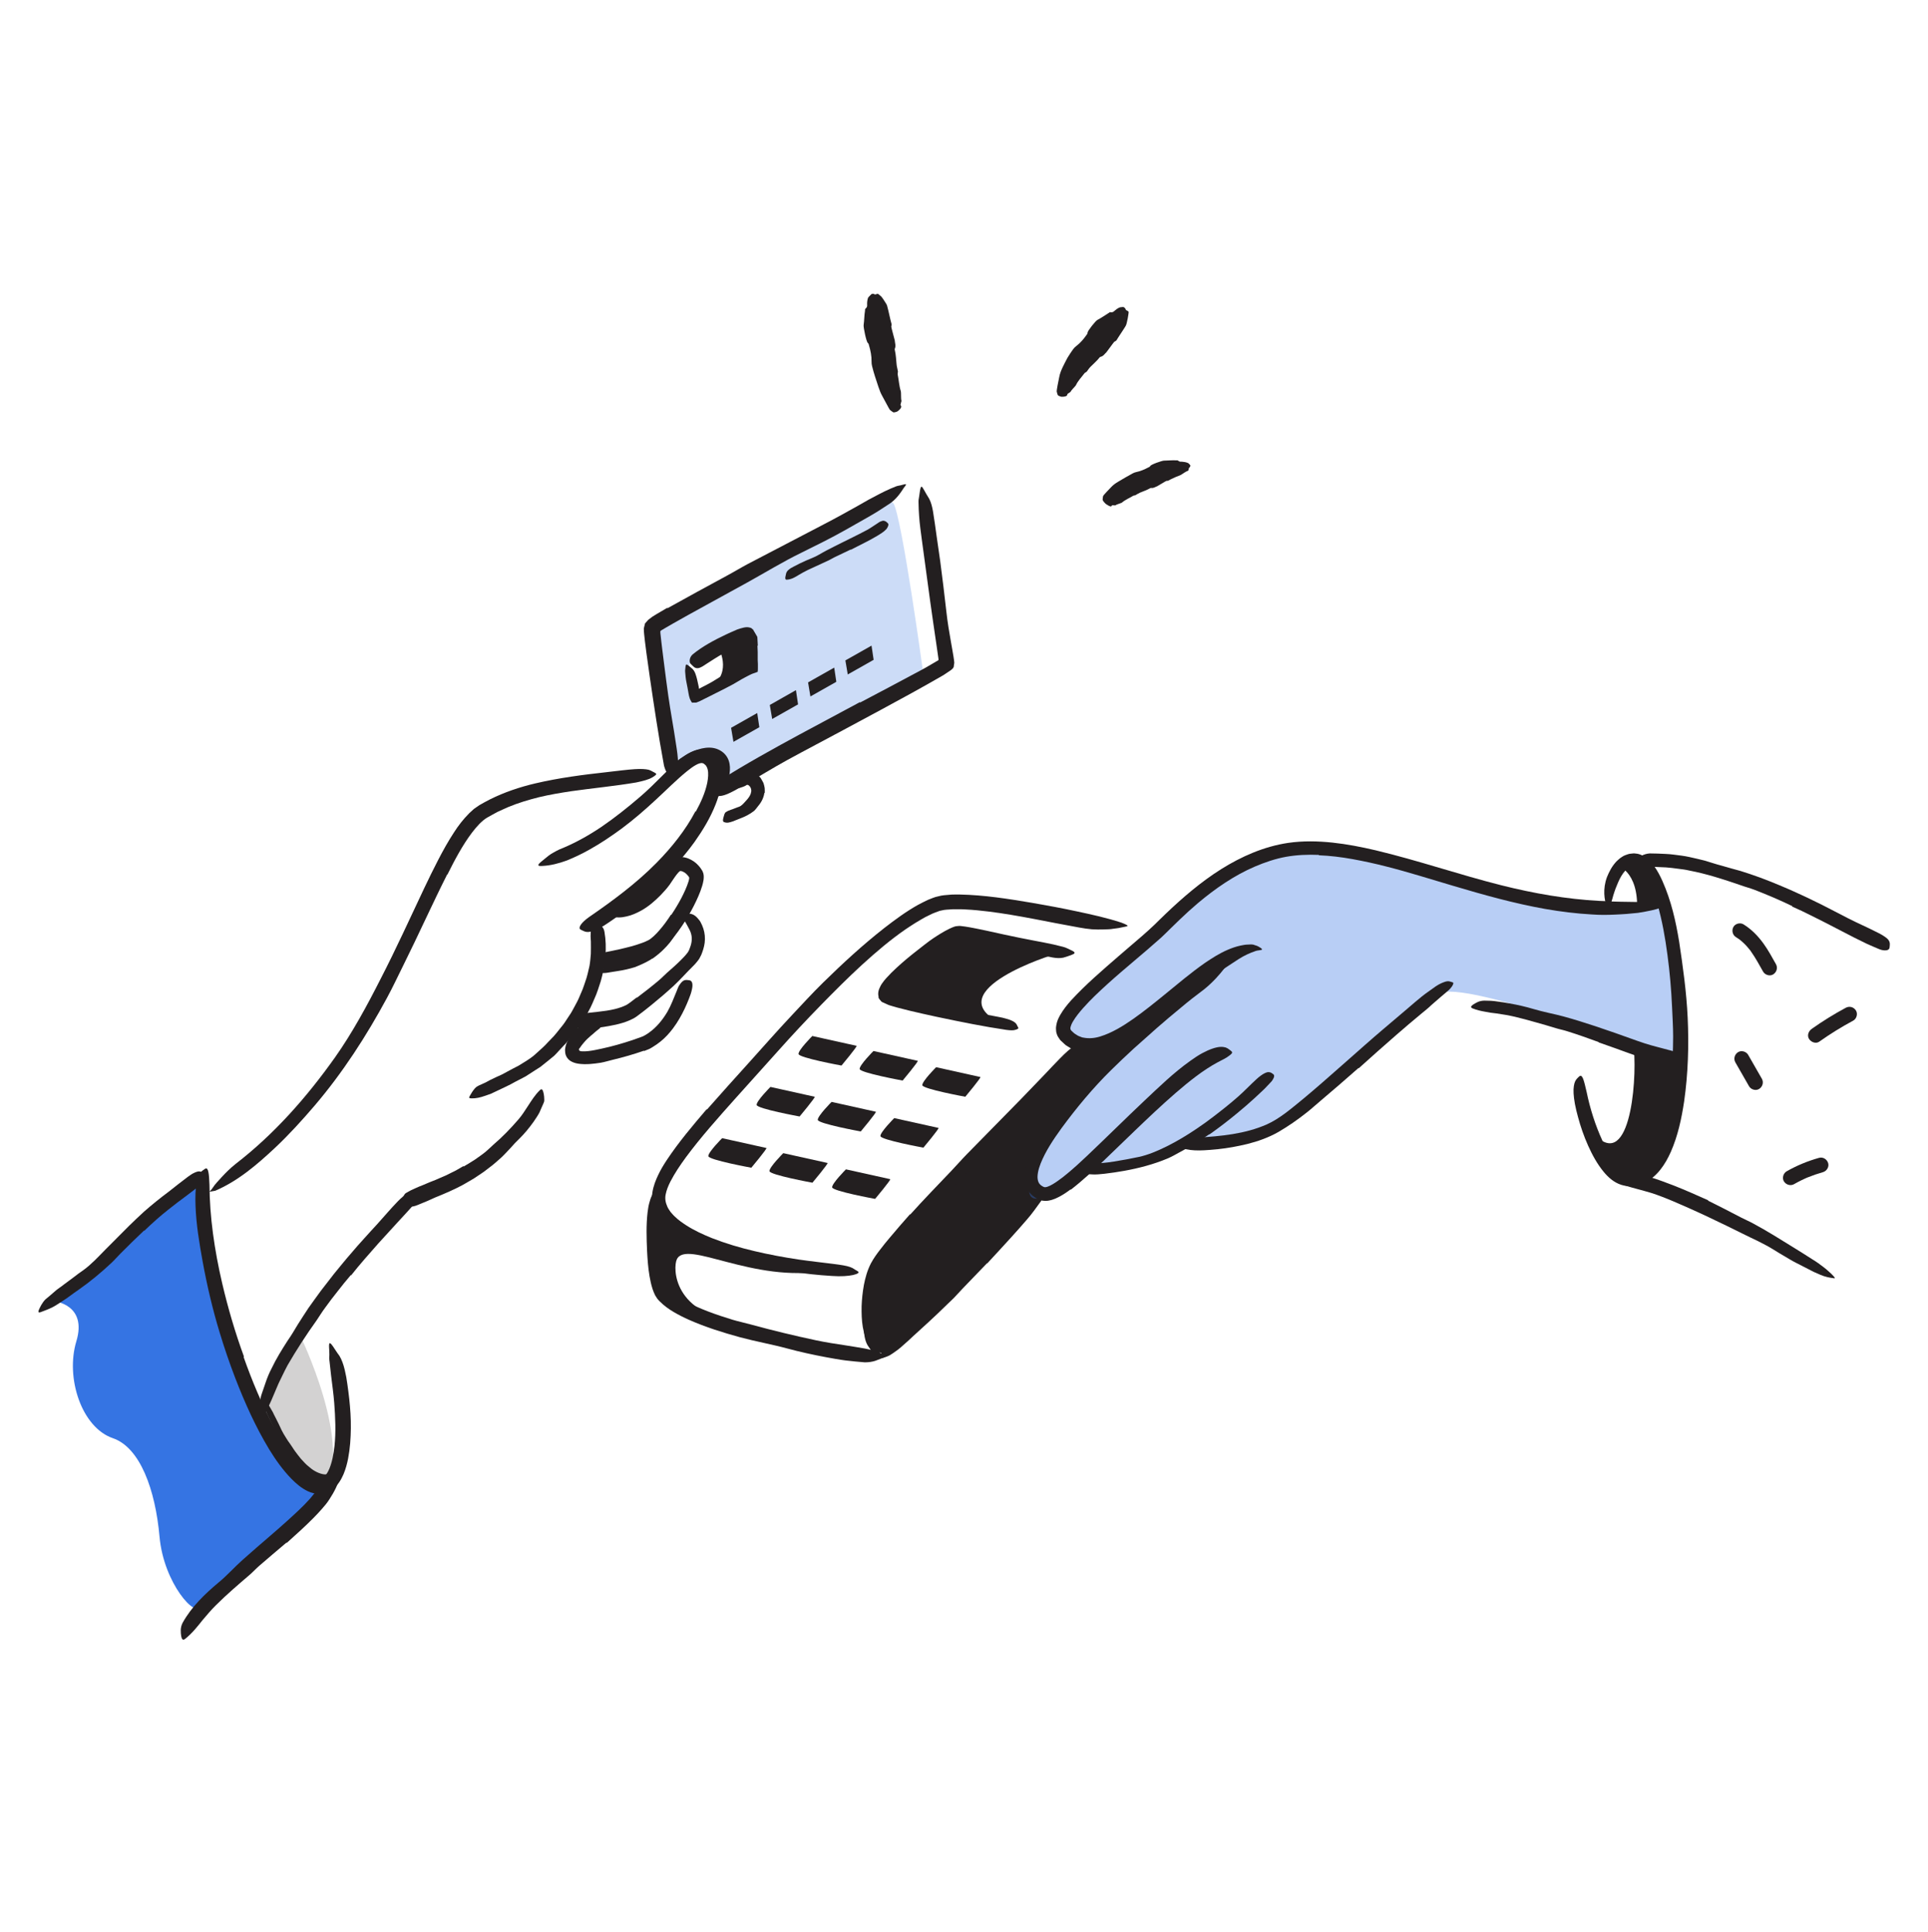 <svg width="520" height="521" viewBox="0 0 520 521" fill="none" xmlns="http://www.w3.org/2000/svg">
<path d="M206.161 213.844C205.911 215.504 205.111 216.654 204.301 217.614C204.011 217.984 203.761 218.344 203.431 218.654C202.191 219.644 200.821 220.294 199.451 220.804C198.851 221.044 198.251 221.274 197.661 221.514C196.891 221.764 196.061 222.094 195.201 221.664C194.931 221.544 194.951 221.114 195.101 220.544C195.171 220.254 195.271 219.924 195.371 219.604C195.481 219.314 195.611 219.104 195.771 219.024C196.061 218.874 196.321 218.644 196.621 218.594C196.911 218.464 197.191 218.354 197.491 218.264C197.781 218.134 198.071 218.024 198.381 217.924C198.671 217.794 198.991 217.694 199.311 217.584C200.071 217.304 200.601 216.614 201.111 216.054C201.701 215.444 202.221 214.774 202.471 214.084C202.581 213.674 202.711 213.244 202.581 212.884C202.561 212.814 202.551 212.744 202.541 212.664L202.461 212.484C202.411 212.364 202.351 212.234 202.261 212.134C202.091 211.924 201.891 211.704 201.611 211.664C201.381 211.644 201.231 211.804 201.001 211.944C200.631 212.124 200.161 212.304 199.741 212.414C199.551 212.464 199.361 212.554 199.171 212.544C198.821 212.544 198.591 212.474 198.451 212.244C198.381 212.114 198.331 211.974 198.291 211.794C198.251 211.594 198.231 211.364 198.211 211.144C198.191 210.934 198.171 210.744 198.171 210.584C198.171 210.304 198.231 210.054 198.361 209.664C198.491 209.244 198.661 209.024 198.851 208.884C199.141 208.674 199.401 208.494 199.631 208.394L199.961 208.234L200.111 208.164C200.111 208.164 200.191 208.124 200.351 208.084C200.571 208.034 200.961 207.904 201.271 207.874C201.601 207.814 201.931 207.834 202.261 207.874C202.911 208.004 203.551 208.274 204.051 208.764C204.421 209.114 204.851 209.424 205.161 209.824C205.411 210.274 205.701 210.714 205.911 211.164C206.051 211.614 206.181 212.074 206.241 212.514C206.261 212.954 206.291 213.414 206.261 213.834H206.171L206.161 213.844Z" fill="#231F20"/>
<path opacity="0.25" d="M177.166 169.019L182.386 205.409C182.386 205.409 188.126 203.989 191.156 203.659C194.186 203.329 192.646 211.099 192.646 211.099L248.866 180.589C248.866 180.589 243.266 139.639 240.986 135.769C238.176 130.979 177.156 169.029 177.156 169.029L177.166 169.019ZM203.046 179.369C203.046 179.369 189.056 189.139 186.946 187.839C184.846 186.549 185.736 181.179 185.736 181.179C185.156 173.699 200.716 170.609 201.676 170.389C202.626 170.189 203.046 179.369 203.046 179.369Z" fill="#3574E3"/>
<path d="M231.989 189.461C237.439 186.621 242.859 183.701 248.279 180.811C249.269 180.281 250.249 179.741 251.199 179.161L252.489 178.401L253.049 178.081C253.129 178.061 253.129 178.001 253.119 177.941V177.761L253.099 177.571L252.999 176.871L252.579 173.951L251.719 168.071C251.149 164.141 250.599 160.211 250.079 156.281C249.609 152.791 249.129 149.271 248.659 145.801C248.379 143.571 248.029 141.331 247.889 139.071C247.809 137.941 247.749 136.811 247.739 135.681C247.739 135.401 247.709 135.111 247.749 134.831L247.889 133.971L248.139 132.261C248.399 130.841 248.609 131.031 249.249 132.191C249.569 132.761 250.019 133.581 250.629 134.541C251.129 135.511 251.419 136.661 251.639 137.921C252.009 140.151 252.309 142.391 252.619 144.631C252.939 146.871 253.269 149.121 253.589 151.371C254.199 155.881 254.719 160.421 255.249 164.991C255.549 167.731 256.009 170.501 256.509 173.281L256.879 175.381L257.059 176.441L257.159 177.021C257.209 177.311 257.259 177.611 257.289 177.901C257.319 178.191 257.379 178.491 257.379 178.771C257.339 179.031 257.309 179.311 257.259 179.561C257.279 180.121 256.789 180.461 256.389 180.781L255.079 181.661L254.449 182.081L253.989 182.341C248.599 185.461 243.149 188.431 237.679 191.381C234.309 193.191 230.949 195.001 227.579 196.811C222.489 199.551 217.329 202.241 212.289 205.001C208.379 207.151 204.649 209.471 200.799 211.671C199.949 212.151 199.139 212.661 198.269 213.121C196.669 213.991 195.549 214.451 194.689 214.611C194.259 214.691 193.899 214.701 193.559 214.651C193.209 214.561 192.889 214.401 192.589 214.231C192.319 214.071 191.999 213.961 191.819 213.811C191.249 213.421 192.039 211.661 194.319 210.331C200.969 206.131 208.209 202.121 215.529 198.151C220.979 195.231 226.449 192.291 231.919 189.361L231.979 189.451L231.989 189.461Z" fill="#231F20"/>
<path d="M182.391 205.397C182.391 205.397 189.331 199.617 194.201 202.367C199.071 205.117 196.331 212.407 193.631 214.877C192.991 215.467 192.661 211.087 192.661 211.087C192.661 211.087 194.291 205.927 191.461 204.637C188.631 203.347 184.261 206.307 183.821 206.687C183.381 207.067 182.391 205.397 182.391 205.397Z" fill="#231F20"/>
<path d="M193.618 174.301C193.788 174.661 197.608 181.191 191.778 185.211C187.218 188.351 203.058 179.371 203.058 179.371L201.678 170.391L193.618 174.301Z" fill="#231F20"/>
<path d="M175.971 258.485C174.911 259.205 173.751 259.765 172.591 260.275C172.161 260.435 171.751 260.645 171.321 260.805C169.781 261.285 168.221 261.645 166.651 261.875C165.961 261.985 165.271 262.095 164.581 262.205C164.141 262.285 163.701 262.365 163.261 262.405C162.821 262.435 162.361 262.405 161.921 262.355C161.641 262.325 161.661 262.125 161.861 261.855C162.061 261.595 162.441 261.185 162.921 260.995C164.651 260.615 166.341 260.235 168.101 260.015C169.151 259.865 170.171 259.455 171.151 259.055C172.251 258.645 173.291 258.105 174.291 257.495C174.901 257.115 175.491 256.685 176.061 256.235C176.901 255.525 177.751 254.785 178.481 253.945C179.071 253.305 179.511 252.555 180.071 251.885C180.191 251.735 180.291 251.575 180.421 251.435C180.891 250.895 181.171 250.835 181.601 251.035C181.701 251.075 181.801 251.115 181.891 251.165C182.161 251.325 182.211 251.765 181.961 252.235C181.231 253.645 180.161 254.885 178.951 256.075C178.071 256.965 177.051 257.775 176.001 258.525L175.971 258.495V258.485Z" fill="#231F20"/>
<path opacity="0.2" d="M80.867 359.987C80.867 359.987 95.657 390.147 87.267 402.467C78.887 414.787 69.227 379.377 69.227 379.377L80.867 359.977V359.987Z" fill="#231F20"/>
<path d="M80.39 395.618L79.51 394.648L78.74 393.628C78.23 392.948 77.7 392.268 77.27 391.548C76.94 391.028 76.58 390.528 76.26 390.008C75.24 388.098 74.28 386.188 73.43 384.228C73.04 383.368 72.58 382.538 72.2 381.678C71.73 380.578 71.14 379.508 70.97 378.278C70.96 377.878 71 377.918 71.34 378.108C71.51 378.208 71.73 378.358 71.98 378.538C72.25 378.718 72.49 378.948 72.66 379.248C72.97 379.778 73.28 380.298 73.57 380.828C73.83 381.368 74.09 381.918 74.38 382.448C74.94 383.518 75.45 384.608 75.96 385.718C76.28 386.368 76.66 386.998 77.06 387.628L77.65 388.568L78.29 389.468C78.77 390.118 79.16 390.838 79.65 391.478C80.14 392.108 80.61 392.778 81.13 393.388C81.81 394.088 82.43 394.888 83.21 395.468C84.3 396.468 85.6 397.228 86.95 397.538C87.21 397.568 87.48 397.658 87.73 397.628L88.49 397.558C88.73 397.488 88.95 397.398 89.18 397.328C89.4 397.248 89.58 397.088 89.78 396.998C89.95 396.898 90.05 396.718 90.21 396.608C90.7 396.098 90.85 395.978 91.42 395.988C91.55 395.988 91.68 395.968 91.81 395.988C92.02 396.008 92.16 396.128 92.21 396.378C92.26 396.618 92.27 397.038 92.01 397.418C91.37 398.638 90.02 399.508 88.6 399.678C88.25 399.698 87.9 399.718 87.55 399.718C87.2 399.718 86.88 399.628 86.54 399.568C85.84 399.478 85.28 399.178 84.66 398.948C82.96 398.098 81.52 396.938 80.34 395.658L80.38 395.618H80.39Z" fill="#231F20"/>
<path d="M14.695 350.94C14.695 350.94 44.155 325.56 48.835 321.6C53.515 317.64 54.385 318.81 54.405 323.14C54.425 327.47 59.955 378.35 76.915 394.43C76.915 394.43 79.445 400.23 86.245 400.75C93.045 401.26 55.095 429.5 54.025 433.08C52.955 436.66 44.155 427.07 43.025 414.42C41.895 401.77 37.795 390.39 30.445 387.87C22.005 384.98 17.615 371.6 20.595 361.72C23.575 351.84 14.695 350.95 14.695 350.95V350.94Z" fill="#3574E3"/>
<path d="M120.598 235.846C116.588 243.806 112.888 252.076 108.848 260.196C107.368 263.156 105.978 266.166 104.398 269.076C98.848 279.356 92.458 289.266 84.848 298.186C81.468 302.136 77.948 306.006 74.188 309.546C69.358 314.066 64.208 318.496 58.048 321.136C56.958 321.326 56.508 321.416 56.508 321.366C56.508 321.306 56.928 321.036 57.448 320.226C57.958 319.406 58.838 318.516 59.848 317.396C60.868 316.286 62.088 315.066 63.528 313.916C73.908 305.906 82.668 296.006 90.378 285.136C94.978 278.616 98.968 271.276 102.678 263.956C106.818 255.936 110.558 247.676 114.458 239.446C115.668 236.916 116.888 234.386 118.198 231.876C119.498 229.376 120.868 226.886 122.448 224.486C123.608 222.656 124.978 220.906 126.568 219.306L127.828 218.156L129.268 217.156C130.228 216.576 131.188 216.106 132.148 215.586C136.038 213.646 140.168 212.266 144.328 211.286C150.798 209.766 157.248 208.946 163.658 208.236C165.068 208.066 166.448 207.906 167.868 207.746C170.488 207.456 172.208 207.326 173.448 207.406C174.068 207.446 174.548 207.496 174.968 207.606C175.388 207.736 175.738 207.916 176.048 208.106C176.338 208.276 176.708 208.416 176.878 208.566C177.178 208.826 176.808 209.146 175.908 209.666C175.008 210.226 173.508 210.616 171.568 211.026C165.798 212.006 159.878 212.556 154.038 213.386C151.128 213.826 148.218 214.316 145.378 214.996C142.548 215.706 139.758 216.536 137.098 217.646C136.108 218.056 135.158 218.536 134.178 218.966C133.258 219.476 132.268 219.986 131.398 220.496C129.938 221.356 128.558 222.916 127.298 224.556C124.768 227.906 122.658 231.876 120.658 235.886L120.568 235.856L120.598 235.846Z" fill="#231F20"/>
<path d="M187.681 218.846C189.051 216.366 190.211 213.736 190.751 211.126C191.001 209.846 191.111 208.526 190.871 207.536C190.751 207.046 190.561 206.686 190.361 206.416C190.031 206.126 189.761 205.846 189.501 205.826C189.151 205.696 188.461 205.866 187.691 206.306C186.921 206.726 186.121 207.326 185.311 207.976C182.451 210.286 179.691 213.106 176.811 215.746C173.941 218.416 170.951 221.006 167.781 223.376C164.951 225.456 162.021 227.446 158.951 229.146C156.991 230.256 154.951 231.226 152.851 232.076C150.721 232.846 148.521 233.436 146.241 233.536C144.831 233.636 144.961 233.246 145.951 232.406C146.441 231.966 147.151 231.456 147.951 230.776C148.361 230.446 148.821 230.186 149.311 229.906C149.801 229.636 150.311 229.336 150.871 229.086C154.861 227.506 158.641 225.406 162.231 222.986C165.811 220.536 169.251 217.796 172.641 214.886C174.681 213.146 176.621 211.216 178.601 209.236C179.591 208.246 180.591 207.256 181.651 206.276C182.711 205.306 183.821 204.346 185.141 203.506C185.861 203.036 186.701 202.626 187.641 202.326C188.631 202.066 189.831 201.996 190.951 202.426C191.221 202.526 191.461 202.676 191.701 202.806C191.961 202.936 192.181 203.096 192.361 203.266L192.941 203.786C193.131 203.966 193.291 204.206 193.451 204.416C194.081 205.296 194.411 206.266 194.561 207.176C194.891 209.006 194.701 210.706 194.391 212.316C194.061 213.926 193.591 215.476 193.001 216.956C191.561 220.616 189.541 223.926 187.331 227.056C183.941 231.786 179.861 235.956 175.591 239.766C172.261 242.716 168.911 245.546 165.251 248.056C164.441 248.596 163.661 249.156 162.831 249.676C161.261 250.606 160.141 251.076 159.291 251.256C158.441 251.456 157.841 251.326 157.261 251.026C157.001 250.886 156.691 250.786 156.501 250.636C155.891 250.146 156.821 248.766 158.911 247.296C165.161 242.986 171.531 238.316 177.071 232.696C181.171 228.536 184.871 223.906 187.561 218.816L187.661 218.856L187.681 218.846Z" fill="#231F20"/>
<path d="M157.998 273.971C157.608 274.721 157.128 275.411 156.648 276.101L155.228 278.181C154.708 278.841 154.168 279.481 153.638 280.131C153.088 280.761 152.618 281.461 151.998 282.031C151.138 282.901 150.368 283.841 149.508 284.691C148.688 285.391 147.848 286.051 147.018 286.721L145.768 287.721L144.418 288.581L141.748 290.301L138.948 291.761C137.338 292.701 135.618 293.431 133.958 294.241C133.428 294.511 132.888 294.751 132.348 295.001C131.788 295.201 131.228 295.401 130.668 295.581C129.548 295.971 128.388 296.261 127.148 296.221C126.378 296.211 126.428 296.001 126.848 295.321C127.058 294.991 127.338 294.451 127.718 293.971C127.908 293.731 128.108 293.451 128.348 293.251C128.588 293.061 128.858 292.891 129.158 292.751L130.728 292.041C131.258 291.821 131.728 291.481 132.248 291.241C133.268 290.741 134.298 290.261 135.338 289.801C136.358 289.291 137.328 288.701 138.338 288.191L139.868 287.401L141.328 286.501C142.498 285.781 143.688 285.021 144.698 284.031C145.738 283.081 146.828 282.171 147.748 281.121L149.358 279.451C149.888 278.891 150.338 278.261 150.828 277.661C151.298 277.051 151.828 276.471 152.258 275.831L153.538 273.891C154.098 273.111 154.528 272.261 154.988 271.411C155.438 270.571 155.918 269.731 156.268 268.841L157.128 266.831C157.398 266.151 157.608 265.451 157.848 264.771C158.358 263.401 158.648 261.971 158.978 260.561C159.188 259.451 159.258 258.331 159.358 257.231C159.358 256.121 159.408 255.011 159.368 253.911C159.348 253.421 159.288 252.951 159.288 252.471C159.318 251.571 159.288 250.991 159.508 250.561C159.748 250.141 160.138 249.881 160.618 249.651C160.828 249.551 161.028 249.421 161.198 249.351C161.498 249.241 161.778 249.371 162.168 249.701C162.578 250.031 162.918 250.581 163.028 251.301C163.788 255.581 163.278 260.201 162.038 264.601C161.498 266.211 161.028 267.851 160.298 269.401C159.948 270.181 159.648 270.971 159.258 271.731L158.058 273.991L157.968 273.951L157.998 273.971Z" fill="#231F20"/>
<path d="M181.058 246.725C182.018 245.295 182.918 243.805 183.728 242.275C184.518 240.755 185.268 239.155 185.718 237.655C185.778 237.475 185.808 237.315 185.848 237.135L185.878 236.915C185.878 236.915 185.878 236.855 185.888 236.825C185.888 236.725 185.888 236.605 185.818 236.525C185.778 236.465 185.788 236.465 185.688 236.345C185.598 236.225 185.508 236.095 185.408 235.995C185.158 235.705 184.888 235.455 184.578 235.275C184.428 235.185 184.268 235.105 184.108 235.035C184.068 235.015 184.028 235.005 183.988 234.995L183.948 234.975L183.818 234.935C183.648 234.895 183.428 234.855 183.288 235.005C183.198 235.075 183.168 235.085 183.028 235.235C182.868 235.405 182.708 235.595 182.548 235.795C181.908 236.595 181.308 237.595 180.588 238.615C179.828 239.655 179.018 240.535 178.158 241.435C176.618 242.995 174.918 244.475 172.958 245.565C171.708 246.255 170.378 246.855 168.978 247.155C167.588 247.485 166.148 247.585 164.758 247.035C163.898 246.725 164.028 246.665 164.698 246.115C165.028 245.865 165.478 245.305 165.988 244.905C166.248 244.695 166.508 244.415 166.798 244.245C167.088 244.095 167.388 243.945 167.708 243.855C168.828 243.475 169.898 243.045 170.888 242.495C171.888 241.945 172.818 241.265 173.698 240.485C174.578 239.705 175.418 238.835 176.218 237.895L177.378 236.475C177.758 235.995 178.148 235.455 178.578 234.895C179.088 234.225 179.608 233.495 180.278 232.755C180.738 232.275 181.218 231.745 181.788 231.425C182.378 231.105 183.078 231.075 183.758 231.115C185.248 231.235 186.168 231.685 187.118 232.315C187.578 232.625 187.988 232.995 188.348 233.395C188.538 233.585 188.688 233.805 188.858 234.005C189.038 234.215 189.228 234.565 189.408 234.835L189.528 235.075C189.858 235.755 189.848 236.545 189.758 237.295C189.658 237.945 189.528 238.405 189.388 238.905C189.098 239.885 188.748 240.785 188.368 241.665C187.608 243.425 186.748 245.105 185.798 246.735C184.638 248.745 183.348 250.675 181.898 252.525C180.788 253.915 179.588 255.255 178.098 256.415C177.308 257.045 176.398 257.475 175.578 257.825C174.738 258.185 173.898 258.475 173.058 258.755C170.448 259.595 167.878 260.355 165.198 260.815C164.608 260.925 164.028 261.045 163.428 261.105C163.148 261.135 162.898 261.155 162.658 261.155C162.428 261.135 162.208 261.115 162.018 261.085C161.628 261.015 161.318 260.955 161.058 260.805C160.548 260.505 160.258 260.145 160.028 259.665C159.928 259.445 159.788 259.245 159.738 259.045C159.638 258.715 159.818 258.415 160.198 258.075C160.578 257.745 161.168 257.355 161.908 257.145C163.008 256.795 164.118 256.665 165.218 256.405C166.318 256.175 167.428 255.945 168.528 255.665C169.628 255.405 170.718 255.115 171.778 254.775C172.828 254.445 173.868 254.065 174.708 253.645L175.118 253.425C175.218 253.345 175.268 253.345 175.428 253.215C175.708 253.005 175.988 252.765 176.268 252.515C176.838 252.005 177.388 251.415 177.928 250.785C179.018 249.535 180.028 248.135 180.968 246.675L181.058 246.725Z" fill="#231F20"/>
<path d="M171.778 269.079C173.838 267.539 175.888 265.929 177.858 264.259C178.578 263.649 179.218 262.949 179.918 262.329C181.168 261.239 182.418 260.149 183.558 258.999C183.848 258.719 184.138 258.429 184.398 258.139C184.668 257.849 184.948 257.559 185.158 257.279L185.498 256.849C185.558 256.729 185.628 256.619 185.708 256.499C185.788 256.419 185.858 256.169 185.938 255.989L186.148 255.429C186.628 254.129 186.718 252.869 186.358 251.699C186.148 250.929 185.678 250.259 185.308 249.499C185.088 249.129 184.898 248.739 184.648 248.359C184.518 248.179 184.448 247.949 184.378 247.699L184.108 247.009C183.898 246.409 184.068 246.319 184.778 246.349C185.128 246.369 185.648 246.369 186.288 246.449C186.868 246.559 187.408 246.869 187.868 247.329C188.078 247.529 188.258 247.749 188.448 247.979C188.638 248.199 188.838 248.429 188.958 248.709C189.248 249.239 189.498 249.809 189.698 250.419C190.098 251.629 190.218 252.999 190.058 254.249C189.898 255.499 189.508 256.589 189.138 257.519C188.978 257.869 188.798 258.209 188.608 258.539C188.428 258.849 188.248 259.029 188.068 259.279C187.708 259.769 187.338 260.119 186.968 260.509C185.168 262.269 183.558 264.129 181.768 265.799C179.798 267.619 177.768 269.339 175.698 271.029C174.418 272.069 173.148 273.079 171.768 274.089C171.158 274.529 170.538 274.859 169.918 275.119C169.298 275.399 168.678 275.619 168.048 275.819C166.788 276.209 165.518 276.489 164.248 276.709C162.278 277.059 160.308 277.359 158.298 277.379C157.858 277.379 157.418 277.409 156.978 277.339C155.348 277.069 154.908 276.579 154.788 275.509C154.758 275.289 154.698 275.089 154.688 274.909C154.678 274.609 154.848 274.389 155.198 274.049C155.548 273.689 155.998 273.549 156.548 273.449C159.778 272.929 162.888 272.859 165.858 272.129C166.948 271.859 167.998 271.499 168.908 271.049C169.178 270.919 169.678 270.559 170.188 270.179C170.688 269.809 171.198 269.409 171.708 269.009L171.778 269.079Z" fill="#231F20"/>
<path d="M173.681 283.365C170.871 284.345 168.071 285.145 165.191 285.835C164.141 286.085 163.111 286.415 162.031 286.605C161.071 286.755 160.111 286.885 159.111 286.955C158.611 286.985 158.101 287.005 157.581 286.995C157.311 286.985 157.061 286.985 156.781 286.955L156.371 286.915C156.221 286.915 156.031 286.885 155.841 286.845C155.101 286.725 154.391 286.475 153.801 286.095C153.221 285.695 152.771 285.125 152.561 284.455C152.471 284.115 152.401 283.775 152.411 283.425C152.371 283.075 152.431 282.725 152.501 282.385C152.531 282.215 152.571 282.045 152.621 281.865L152.811 281.345C152.911 281.065 153.051 280.835 153.171 280.585C154.091 278.885 155.321 277.585 156.621 276.385C157.451 275.625 158.381 274.965 159.371 274.425C159.621 274.285 159.881 274.175 160.131 274.055C160.401 273.965 160.671 273.885 160.961 273.825C161.231 273.745 161.541 273.745 161.841 273.755C162.141 273.755 162.421 273.725 162.701 273.715C163.411 273.695 163.381 273.985 163.051 274.655C162.891 275.015 162.621 275.375 162.451 276.075C162.361 276.395 162.201 276.605 162.061 276.865C161.991 277.005 161.911 277.105 161.841 277.255C161.741 277.345 161.651 277.435 161.541 277.505C161.171 277.775 160.811 278.075 160.461 278.375C160.121 278.695 159.781 278.985 159.421 279.265C158.731 279.845 158.081 280.465 157.531 281.115C157.271 281.445 156.991 281.745 156.761 282.065C156.631 282.225 156.561 282.365 156.451 282.515C156.391 282.575 156.361 282.685 156.341 282.695C156.341 282.695 156.331 282.675 156.301 282.695C156.181 282.785 156.041 283.085 156.231 283.285C156.281 283.345 156.351 283.395 156.431 283.435C156.481 283.455 156.491 283.475 156.591 283.485L156.971 283.535C157.511 283.565 158.101 283.535 158.701 283.465C159.901 283.335 161.141 283.045 162.381 282.785C165.111 282.195 167.851 281.415 170.551 280.515C171.381 280.235 172.211 279.945 173.001 279.645L173.561 279.415C173.631 279.395 173.861 279.245 174.021 279.155C174.371 278.945 174.721 278.745 175.041 278.495C177.061 277.075 178.721 275.045 180.031 272.815C181.041 271.065 181.711 269.145 182.521 267.245C182.691 266.825 182.841 266.395 183.041 265.975C183.951 264.505 184.521 264.185 185.471 264.315C185.691 264.345 185.911 264.355 186.101 264.415C186.731 264.605 186.911 265.505 186.641 266.725C186.471 267.655 186.151 268.515 185.801 269.385C185.461 270.255 185.081 271.145 184.661 272.035C183.821 273.805 182.811 275.615 181.521 277.335C180.561 278.605 179.461 279.845 178.141 280.895C177.481 281.415 176.801 281.915 176.071 282.345L175.511 282.685L175.271 282.815L175.101 282.895L174.801 283.025L173.711 283.455L173.671 283.365H173.681Z" fill="#231F20"/>
<path d="M125.067 314.585C126.117 313.985 127.137 313.345 128.167 312.685C129.147 311.965 130.187 311.305 131.107 310.505C131.787 309.925 132.437 309.305 133.087 308.695C135.497 306.645 137.727 304.335 139.827 301.895C140.767 300.815 141.537 299.595 142.307 298.405C143.317 296.885 144.237 295.315 145.637 293.985C146.067 293.565 146.327 293.795 146.517 294.455C146.617 294.785 146.707 295.235 146.757 295.755C146.787 296.015 146.797 296.295 146.797 296.575C146.797 296.715 146.777 296.855 146.777 297.005C146.737 297.135 146.707 297.265 146.647 297.395C146.267 298.295 145.877 299.195 145.467 300.085C145.007 300.945 144.437 301.745 143.897 302.555C142.757 304.145 141.517 305.675 140.107 307.065C139.257 307.885 138.417 308.745 137.637 309.665C136.807 310.535 135.997 311.445 135.107 312.265C134.097 313.135 133.137 314.045 132.057 314.825L130.477 316.035L128.827 317.145L127.807 317.825L126.747 318.445C126.037 318.845 125.347 319.285 124.627 319.665C122.447 320.825 120.177 321.805 117.917 322.725C117.027 323.065 116.187 323.515 115.317 323.875L112.677 324.965C112.287 325.125 111.897 325.275 111.487 325.345C110.717 325.475 110.197 325.515 109.797 325.325C109.377 325.045 109.117 324.725 108.877 324.315C108.767 324.125 108.637 323.955 108.567 323.775C108.447 323.485 108.517 323.175 108.717 322.785C108.817 322.595 108.947 322.365 109.107 322.125C109.257 321.855 109.487 321.775 109.717 321.615L110.787 321.025C111.147 320.845 111.517 320.715 111.877 320.525C112.607 320.185 113.337 319.875 114.087 319.595C114.827 319.305 115.547 318.945 116.297 318.665C117.057 318.405 117.787 318.075 118.527 317.745L120.177 317.035L121.797 316.235C122.907 315.745 123.917 315.085 124.977 314.495L125.037 314.585H125.067Z" fill="#231F20"/>
<path d="M94.62 343.875L92.82 346.025L91.08 348.225C89.9 349.675 88.79 351.175 87.69 352.685C86.87 353.775 86.17 354.945 85.4 356.075C82.6 359.985 79.98 364.015 77.57 368.175C77.07 369.115 76.59 370.075 76.13 371.035C75.68 372.005 75.17 372.935 74.78 373.915C73.71 376.415 72.74 378.925 71.39 381.355C70.97 382.115 70.7 381.915 70.49 381.095C70.3 380.275 70.04 378.765 70.27 377.115C70.39 376.385 70.67 375.735 70.89 375.045L71.59 373.005C72.04 371.635 72.59 370.305 73.26 369.035C74.49 366.435 76.01 363.995 77.56 361.585C78.55 360.175 79.44 358.675 80.34 357.165C81.29 355.685 82.23 354.195 83.2 352.745C84.3 351.175 85.45 349.625 86.57 348.075L90.1 343.525C91.61 341.705 93.07 339.855 94.63 338.085C95.78 336.715 96.96 335.375 98.17 334.055C99.35 332.715 100.58 331.415 101.77 330.105C103.62 328.065 105.37 325.965 107.31 323.975C107.72 323.525 108.19 323.125 108.66 322.725C109.11 322.355 109.49 322.065 109.82 321.845C110.18 321.635 110.52 321.525 110.8 321.455C111.37 321.315 111.79 321.385 112.22 321.615C112.42 321.715 112.64 321.805 112.79 321.925C113.29 322.345 112.86 323.355 111.88 324.515C110.36 326.315 108.71 328.035 107.05 329.855C105.38 331.655 103.69 333.515 102.01 335.375C99.54 338.175 97.03 340.995 94.7 343.945L94.62 343.895V343.875Z" fill="#231F20"/>
<path d="M65.696 365.95C67.976 372.39 70.616 378.73 73.806 384.72C74.986 386.9 76.326 388.97 77.676 391C78.856 392.79 80.126 394.51 81.526 396C82.226 396.74 82.956 397.42 83.706 397.96C84.446 398.49 85.216 398.83 85.786 398.89C86.336 398.91 86.926 398.75 87.456 398.25C87.996 397.76 88.476 396.95 88.846 396.06C89.596 394.25 89.966 392.11 90.216 389.99C90.626 386.18 90.436 382.23 90.146 378.38C89.956 375.89 89.596 373.42 89.296 370.94L88.886 367.21C88.856 366.9 88.796 366.59 88.806 366.27L88.836 365.31C88.846 364.67 88.786 364.05 88.756 363.41C88.676 361.83 89.006 361.96 89.836 363.15C90.266 363.74 90.756 364.62 91.546 365.65C92.186 366.71 92.646 368.02 92.986 369.47C93.126 370.11 93.266 370.76 93.396 371.4L93.696 373.35C93.886 374.65 94.046 375.96 94.196 377.27C94.476 379.89 94.666 382.54 94.626 385.22C94.596 387.9 94.416 390.61 93.886 393.37C93.616 394.75 93.246 396.15 92.656 397.57C92.046 398.96 91.236 400.48 89.666 401.66C88.716 402.37 87.516 402.79 86.316 402.87C85.046 402.93 83.946 402.59 83.026 402.17C81.196 401.29 79.866 400.09 78.646 398.87C76.236 396.4 74.326 393.68 72.616 390.9C68.906 384.76 66.016 378.28 63.466 371.69C61.906 367.63 60.506 363.52 59.246 359.37C57.336 353.08 55.826 346.65 54.656 340.22C53.756 335.22 52.916 330.28 52.736 325.17C52.706 324.05 52.666 322.94 52.726 321.8C52.776 320.74 52.866 319.87 52.976 319.14C53.116 318.41 53.286 317.83 53.466 317.36C53.836 316.42 54.236 315.92 54.776 315.58C55.016 315.42 55.266 315.2 55.476 315.13C56.206 314.9 56.386 316.62 56.496 319.51C56.536 328.08 57.836 337.15 59.936 346.13C61.496 352.8 63.446 359.44 65.816 365.91L65.726 365.95H65.696Z" fill="#231F20"/>
<path d="M38.838 331.876C36.698 333.876 34.598 335.966 32.468 338.096C31.688 338.866 30.978 339.716 30.178 340.476C27.338 343.146 24.308 345.676 21.098 347.906C19.648 348.866 18.318 349.986 16.858 350.886C15.918 351.466 15.028 352.126 14.038 352.616C13.038 353.106 11.988 353.486 10.958 353.876C10.298 354.096 10.248 353.806 10.528 353.146C10.818 352.506 11.358 351.356 12.228 350.456C13.078 349.766 13.898 349.056 14.718 348.336C15.518 347.596 16.458 347.066 17.288 346.376C18.138 345.716 19.038 345.116 19.888 344.446C20.748 343.786 21.608 343.126 22.518 342.516C24.648 340.976 26.498 338.956 28.398 337.026L34.768 330.636C36.088 329.316 37.478 328.046 38.848 326.766C40.988 324.886 43.218 323.086 45.488 321.396C47.218 320.026 48.918 318.686 50.678 317.366C51.078 317.096 51.458 316.806 51.868 316.556C52.668 316.136 53.218 315.916 53.688 315.906C54.178 315.946 54.538 316.116 54.898 316.406C55.068 316.536 55.248 316.656 55.378 316.786C55.588 317.016 55.598 317.326 55.458 317.746C55.318 318.156 55.068 318.726 54.568 319.126C51.668 321.586 48.488 323.716 45.468 326.166C43.198 327.936 41.038 329.896 38.918 331.926L38.848 331.866L38.838 331.876Z" fill="#231F20"/>
<path d="M77.251 416.034C74.801 418.124 72.341 420.174 69.931 422.274C69.051 423.034 68.271 423.904 67.391 424.664C64.281 427.334 61.161 429.994 58.271 432.874C56.971 434.144 55.821 435.544 54.651 436.904C53.221 438.714 51.801 440.504 49.931 441.994C49.341 442.454 49.021 442.124 48.871 441.244C48.791 440.804 48.741 440.224 48.751 439.564C48.781 438.914 48.941 438.244 49.271 437.624C51.691 433.294 55.241 429.884 58.981 426.754C61.241 424.904 63.231 422.634 65.441 420.674C67.861 418.504 70.331 416.404 72.771 414.284C74.271 412.984 75.781 411.694 77.241 410.364C79.461 408.354 81.701 406.344 83.651 404.144C85.131 402.404 86.421 400.584 87.531 398.744C87.751 398.334 87.981 397.934 88.221 397.544C89.111 396.084 89.431 395.714 90.371 395.564C90.581 395.534 90.801 395.464 91.001 395.454C91.341 395.434 91.581 395.644 91.721 396.074C91.791 396.294 91.841 396.574 91.851 396.894C91.851 397.204 91.801 397.564 91.731 397.964C91.251 400.294 90.131 402.364 88.891 404.274C88.291 405.254 87.551 406.114 86.811 406.954C86.071 407.804 85.301 408.614 84.521 409.404C82.201 411.764 79.741 413.934 77.331 416.114L77.251 416.034Z" fill="#231F20"/>
<path d="M180.041 164.027C185.331 161.067 190.631 158.197 195.941 155.317C197.881 154.277 199.761 153.127 201.701 152.097L222.341 141.327C225.401 139.747 228.421 138.067 231.401 136.397L234.261 134.767C235.221 134.237 236.201 133.727 237.181 133.227C238.161 132.737 239.141 132.217 240.151 131.797L241.681 131.167C242.201 130.967 242.811 130.947 243.331 130.767C244.671 130.377 244.561 130.567 243.781 131.547C243.061 132.637 241.781 134.737 239.621 136.047L236.801 137.877C235.861 138.487 234.871 139.017 233.911 139.587C231.961 140.687 230.021 141.797 228.071 142.897C224.171 145.107 220.141 147.087 216.091 149.087C211.231 151.447 206.441 154.387 201.611 157.057L185.661 165.827L181.461 168.187L179.391 169.387L178.631 169.837C178.461 169.947 178.271 170.037 178.121 170.177C178.081 170.437 178.121 170.697 178.141 170.967L178.351 172.897L178.601 174.997L179.131 179.207C179.481 182.017 179.851 184.827 180.241 187.607C180.851 191.937 181.671 196.167 182.291 200.467C182.431 201.417 182.601 202.337 182.701 203.297C182.891 205.077 182.951 206.257 182.781 207.107C182.541 207.957 182.191 208.457 181.721 208.877C181.511 209.067 181.311 209.307 181.121 209.417C180.791 209.607 180.471 209.347 180.061 208.737C179.661 208.117 179.161 207.157 178.981 205.877C177.581 198.327 176.391 190.337 175.211 182.267C174.911 180.207 174.621 178.147 174.341 176.067L173.941 172.927L173.731 171.017C173.661 170.507 173.661 169.997 173.641 169.497C173.751 169.027 173.851 168.597 173.971 168.137C174.251 167.817 174.521 167.497 174.811 167.187L175.891 166.357L176.841 165.767L177.471 165.387L179.961 163.927L180.021 164.017L180.041 164.027Z" fill="#231F20"/>
<path d="M204.292 174.174L204.342 175.344L204.362 175.884V176.184V177.394V177.994L204.412 179.084C204.432 179.454 204.412 179.804 204.412 180.164C204.412 180.524 204.402 180.864 204.352 181.194L202.842 181.734C202.432 181.934 201.942 182.144 201.612 182.334L200.272 183.044C199.432 183.494 198.642 184.044 197.802 184.494C196.312 185.294 194.812 186.074 193.282 186.824L191.002 187.974L189.652 188.644C189.082 188.934 188.512 189.234 187.972 189.414C187.732 189.524 187.522 189.484 187.322 189.494C187.112 189.514 186.962 189.454 186.692 189.524C186.412 189.284 186.262 188.854 186.052 188.434C185.882 187.954 185.762 187.394 185.672 186.824L185.422 185.424C185.262 184.484 185.012 183.554 184.922 182.594C184.862 182.124 184.822 181.644 184.792 181.164C184.742 180.694 184.882 180.184 184.902 179.694C184.992 179.074 185.182 179.104 185.712 179.514C185.972 179.714 186.342 180.014 186.762 180.384C187.132 180.764 187.402 181.234 187.582 181.764C187.922 182.704 188.122 183.654 188.322 184.614L188.472 185.324C188.512 185.494 188.482 185.424 188.482 185.444C188.482 185.454 188.462 185.484 188.452 185.524C188.412 185.654 188.472 185.654 188.582 185.684H188.632C188.632 185.684 188.632 185.714 188.782 185.624L189.422 185.284L190.722 184.614C192.812 183.554 194.802 182.104 196.892 180.894L199.002 179.684L199.532 179.384L199.802 179.234L199.922 179.174C200.062 179.114 200.212 179.034 200.372 178.974C200.512 178.944 200.462 178.824 200.452 178.724C200.432 178.614 200.452 178.514 200.452 178.404C200.472 178.364 200.452 177.984 200.432 177.764L200.402 176.984C200.342 175.984 200.392 175.804 200.402 175.344C200.412 174.924 200.392 174.494 200.372 174.044C199.792 174.124 199.202 174.394 198.562 174.634L197.842 174.934L197.002 175.314C196.442 175.574 195.892 175.834 195.352 176.114C193.662 176.974 192.122 178.054 190.512 179.054C190.162 179.274 189.832 179.524 189.472 179.724C189.132 179.914 188.842 180.044 188.592 180.134C188.332 180.214 188.092 180.214 187.882 180.194C187.672 180.164 187.472 180.094 187.292 179.974C187.092 179.824 186.892 179.634 186.702 179.444C186.532 179.264 186.342 179.114 186.222 178.964C185.852 178.544 185.922 177.264 186.812 176.494C189.492 174.294 192.632 172.624 195.892 171.084L197.012 170.564C197.612 170.294 198.222 170.024 198.822 169.774C200.022 169.364 201.222 168.994 202.052 169.214C202.262 169.254 202.452 169.314 202.632 169.394C202.722 169.434 202.792 169.514 202.852 169.614L202.912 169.694V169.704C202.902 169.734 203.042 169.484 202.982 169.584L202.992 169.604L203.012 169.634L203.092 169.774L203.742 170.874L204.062 171.424L204.222 171.694C204.282 171.784 204.262 171.994 204.282 172.144L204.392 174.114L204.292 174.164V174.174Z" fill="#231F20"/>
<path d="M229.435 148.205L225.095 150.275C224.565 150.525 224.075 150.855 223.545 151.105C221.665 151.975 219.785 152.845 217.915 153.705C217.085 154.095 216.285 154.555 215.495 155.015C214.495 155.625 213.505 156.265 212.225 156.335C211.825 156.365 211.745 156.095 211.825 155.575C211.865 155.315 211.935 154.975 212.035 154.605C212.155 154.265 212.345 153.965 212.605 153.745C212.845 153.565 213.065 153.345 213.325 153.205L214.105 152.785C214.625 152.505 215.155 152.235 215.685 151.975C216.755 151.455 217.835 150.965 218.965 150.525C220.315 150.005 221.555 149.165 222.855 148.485C224.285 147.735 225.735 147.025 227.185 146.295L229.865 144.965C231.205 144.275 232.585 143.635 233.895 142.905C234.915 142.345 235.845 141.645 236.835 141.025C237.055 140.885 237.245 140.715 237.495 140.635C237.715 140.545 237.905 140.485 238.075 140.445C238.245 140.425 238.415 140.445 238.545 140.485C238.825 140.555 239.025 140.685 239.235 140.895C239.335 140.995 239.435 141.075 239.505 141.165C239.735 141.455 239.565 141.985 239.115 142.645C238.385 143.455 237.475 143.965 236.575 144.525C235.665 145.065 234.725 145.575 233.775 146.075C232.345 146.805 230.915 147.535 229.475 148.265L229.445 148.205H229.435Z" fill="#231F20"/>
<path d="M197.18 196.287L197.82 200.067L204.8 196.127L204.23 192.297L197.18 196.287Z" fill="#231F20"/>
<path d="M207.625 190.125L208.265 193.905L215.245 189.965L214.675 186.125L207.625 190.125Z" fill="#231F20"/>
<path d="M217.945 184.037L218.575 187.827L225.565 183.877L224.995 180.047L217.945 184.037Z" fill="#231F20"/>
<path d="M228.008 178.107L228.648 181.897L235.628 177.947L235.058 174.117L228.008 178.107Z" fill="#231F20"/>
<path d="M242.926 109.3C243.296 109.72 242.926 110.27 242.156 110.88C241.916 111.08 241.076 111.3 240.906 111.19C240.586 110.98 240.276 110.77 240.016 110.54C239.866 110.4 238.526 107.81 238.026 106.93C237.536 106.09 237.206 105.2 236.906 104.3C236.306 102.47 235.666 100.65 235.216 98.78C235.106 98.37 235.056 97.94 235.066 97.5C235.096 96 234.796 94.58 234.386 93.16C234.316 92.92 234.296 92.67 234.056 92.48C233.636 92.16 232.856 88.25 232.926 87.71C233.116 86.39 233.086 85.09 233.306 83.77C233.336 83.58 233.236 83.4 233.466 83.2C233.996 82.75 233.866 82.37 233.866 81.97C233.866 81.42 233.926 80.86 234.126 80.3C234.306 80.01 234.696 79.71 234.936 79.42C235.166 79.16 235.686 79.24 235.786 79.32C236.016 79.54 236.296 79.32 236.526 79.28C236.606 79.26 236.716 79.25 236.796 79.25C236.836 79.25 237.036 79.43 237.366 79.7C237.746 79.96 237.966 80.33 238.236 80.71C238.756 81.46 239.226 82.25 239.246 82.41C239.226 82.45 239.576 83.54 239.806 84.7C240.066 85.85 240.346 87.05 240.436 87.29C240.526 87.54 240.436 87.82 240.386 88.1C240.356 88.23 241.306 91.66 241.326 91.8C241.366 92.54 241.686 93.22 241.346 94.03C241.276 94.19 241.326 94.33 241.356 94.48C241.646 95.71 241.686 96.99 241.816 98.26C241.866 98.91 242.086 99.53 242.176 100.17C242.196 100.29 242.146 100.42 242.136 100.54C242.126 100.69 242.086 100.85 242.116 101C242.426 102.5 242.486 104.07 242.966 105.53C243.066 105.87 242.966 107.64 243.126 108.02C243.196 108.24 242.766 109.13 242.916 109.3H242.926Z" fill="#231F20"/>
<path d="M287.862 106.339C287.892 106.839 287.302 106.999 286.382 107.009C286.092 107.009 285.342 106.699 285.282 106.529C285.162 106.199 285.052 105.859 285.002 105.539C284.962 105.349 285.472 102.629 285.692 101.669C285.862 100.739 286.212 99.879 286.602 99.049C287.022 98.219 287.422 97.359 287.882 96.539C288.352 95.729 288.882 94.969 289.412 94.209C289.652 93.879 289.942 93.589 290.262 93.339C291.392 92.479 292.262 91.449 293.032 90.349C293.162 90.169 293.332 90.019 293.322 89.719C293.322 89.229 295.552 86.439 296.022 86.259C297.102 85.699 298.032 85.009 299.042 84.399C299.192 84.319 299.262 84.149 299.542 84.199C300.192 84.309 300.372 83.999 300.652 83.779C301.042 83.469 301.412 83.149 301.922 82.939C302.172 82.829 302.542 82.839 302.872 82.799C303.172 82.759 303.572 83.249 303.582 83.359C303.602 83.659 303.952 83.719 304.172 83.879C304.242 83.929 304.342 83.999 304.392 84.059C304.432 84.109 304.342 84.969 304.172 85.819C304.002 86.659 303.802 87.539 303.712 87.669C303.762 87.809 301.372 91.289 301.152 91.729C301.032 91.949 300.752 92.039 300.532 92.169C300.422 92.239 298.502 94.929 298.412 94.999C297.902 95.449 297.602 96.069 296.802 96.239C296.642 96.279 296.572 96.389 296.492 96.499C295.792 97.389 294.912 98.109 294.132 98.909C293.722 99.309 293.442 99.799 293.092 100.239C293.022 100.319 292.902 100.359 292.812 100.419C292.702 100.499 292.562 100.559 292.492 100.659C291.712 101.729 290.722 102.689 290.172 103.919C290.022 104.179 288.882 105.269 288.772 105.629C288.692 105.809 287.842 106.169 287.862 106.379V106.339Z" fill="#231F20"/>
<path d="M299.861 136.349C299.731 136.799 299.201 136.549 298.311 135.949C298.031 135.759 297.391 134.999 297.391 134.809C297.401 134.449 297.431 134.079 297.521 133.779C297.571 133.569 299.221 131.849 299.781 131.279C300.321 130.719 300.941 130.289 301.591 129.909C302.901 129.129 304.211 128.349 305.551 127.639C305.851 127.479 306.171 127.369 306.511 127.299C307.681 127.059 308.731 126.579 309.761 126.039C309.931 125.949 310.131 125.899 310.241 125.679C310.391 125.269 313.451 124.219 313.921 124.229C315.031 124.209 316.111 124.089 317.251 124.149C317.411 124.159 317.581 124.089 317.751 124.239C318.151 124.589 318.471 124.499 318.831 124.519C319.321 124.559 319.831 124.629 320.341 124.839C320.591 124.929 320.811 125.209 321.001 125.429C321.171 125.629 320.871 126.059 320.801 126.099C320.571 126.199 320.651 126.479 320.591 126.679C320.571 126.749 320.551 126.839 320.521 126.889C320.491 126.949 320.031 127.079 319.541 127.399C319.051 127.689 318.561 128.079 318.451 128.099C318.421 128.109 317.701 128.409 316.931 128.719C316.151 129.049 315.341 129.479 315.181 129.579C315.011 129.689 314.801 129.669 314.601 129.689C314.501 129.689 312.211 131.099 312.111 131.129C311.581 131.309 311.151 131.699 310.491 131.589C310.361 131.569 310.271 131.639 310.171 131.689C309.331 132.169 308.411 132.479 307.511 132.849C307.051 133.039 306.641 133.329 306.211 133.559C306.131 133.599 306.031 133.599 305.941 133.619C305.831 133.649 305.701 133.659 305.611 133.719C304.621 134.339 303.501 134.759 302.611 135.539C302.411 135.709 301.091 136.029 300.891 136.259C300.771 136.379 299.931 136.149 299.881 136.339L299.861 136.349Z" fill="#231F20"/>
<path d="M194.77 306.953C194.77 306.953 190.93 310.793 191.05 311.813C191.17 312.833 202.64 314.923 202.64 314.923C202.64 314.923 207.04 309.663 206.71 309.603L194.77 306.953Z" fill="#231F20"/>
<path d="M200.226 356.703C181.336 354.603 181.496 341.833 182.546 339.633C185.176 334.113 203.106 346.163 222.596 342.693C222.596 342.693 182.706 336.413 178.206 327.383C178.206 327.383 175.166 327.213 175.606 336.973C176.056 346.733 177.496 349.313 180.636 351.293C183.776 353.273 200.226 356.703 200.226 356.703Z" fill="#231F20"/>
<path d="M184.793 350.889C188.663 352.989 193.093 354.549 197.543 355.909C199.173 356.399 200.843 356.749 202.493 357.199C208.313 358.789 214.213 360.219 220.153 361.479C222.793 362.029 225.473 362.449 228.123 362.839C231.513 363.439 234.973 363.689 238.223 365.229C239.243 365.679 239.063 365.849 238.073 366.229C237.503 366.449 236.803 366.709 236.043 367.009C235.213 367.269 234.263 367.409 233.263 367.409C231.503 367.289 229.753 367.079 227.993 366.889C226.243 366.669 224.503 366.329 222.763 366.019C219.283 365.369 215.813 364.609 212.353 363.679C208.223 362.559 203.843 361.789 199.603 360.649C194.953 359.369 190.313 357.929 185.823 355.939C184.433 355.329 183.073 354.639 181.743 353.859C180.413 353.079 179.113 352.159 177.943 350.979C177.723 350.739 177.503 350.549 177.293 350.259C177.093 349.959 176.893 349.659 176.713 349.359C176.433 348.769 176.173 348.179 175.993 347.609C175.623 346.449 175.383 345.309 175.183 344.169C174.793 341.889 174.643 339.629 174.523 337.379C174.373 333.879 174.253 330.439 174.663 326.909C174.783 326.129 174.863 325.369 175.073 324.589C175.283 323.869 175.433 323.269 175.653 322.789C175.883 322.299 176.083 321.919 176.303 321.629C176.773 321.059 177.283 320.829 177.793 320.769C178.033 320.739 178.273 320.679 178.473 320.699C178.803 320.749 178.943 321.099 178.983 321.639C179.003 321.909 178.983 322.209 178.963 322.579C178.963 322.969 178.893 323.379 178.803 323.829C178.083 329.379 178.023 335.679 178.803 341.659C178.963 342.759 179.153 343.849 179.413 344.869C179.513 345.409 179.703 345.839 179.833 346.329C179.903 346.579 180.003 346.729 180.083 346.939C180.163 347.129 180.243 347.369 180.323 347.429C180.413 347.539 180.403 347.629 180.553 347.779L181.003 348.239C181.353 348.539 181.703 348.859 182.123 349.149C182.533 349.449 182.943 349.749 183.423 350.009C183.863 350.299 184.343 350.559 184.833 350.809L184.793 350.899V350.889Z" fill="#231F20"/>
<path d="M279.024 294.399L291.534 281.539H304.254C304.254 281.539 278.584 308.459 278.244 315.329C277.904 322.199 279.914 321.889 279.914 321.889C281.334 323.179 242.634 365.009 238.884 364.909C234.404 364.779 230.544 363.739 234.904 344.789C234.904 344.789 238.674 337.359 245.844 330.029C253.014 322.699 279.014 294.399 279.014 294.399H279.024Z" fill="#231F20"/>
<path d="M266.2 340.693L259.57 347.573C258.76 348.413 258.01 349.303 257.19 350.123C254.25 353.003 251.27 355.833 248.21 358.593L246.18 360.443C245.52 361.073 244.85 361.703 244.15 362.303C243.29 363.103 242.4 363.883 241.4 364.553C240.91 364.893 240.44 365.253 239.9 365.543C239.36 365.833 238.76 366.013 238.17 366.193C237.38 366.313 237.38 366.023 237.61 365.183C237.72 364.753 237.92 364.263 238.15 363.723C238.27 363.453 238.45 363.263 238.62 363.013C238.8 362.763 239.01 362.533 239.24 362.323C242.69 359.283 246.14 356.243 249.64 353.163C251.78 351.313 253.67 349.043 255.66 346.933L262.26 339.983L266.3 335.673C268.32 333.483 270.4 331.313 272.37 329.083C273.13 328.213 273.87 327.333 274.58 326.443C275.28 325.543 276.02 324.653 276.8 323.813C277.14 323.443 277.45 323.053 277.81 322.683C279.19 321.373 279.78 321.103 280.64 321.433C280.83 321.503 281.03 321.543 281.18 321.623C281.66 321.883 281.56 322.883 280.74 323.973C279.54 325.603 278.37 327.323 276.97 328.903C275.6 330.493 274.19 332.093 272.74 333.683C270.61 336.053 268.41 338.393 266.24 340.753L266.17 340.703L266.2 340.693Z" fill="#231F20"/>
<path d="M245.513 327.532C249.143 323.482 252.943 319.602 256.673 315.672C258.043 314.242 259.333 312.742 260.713 311.332L275.353 296.422C277.493 294.192 279.653 291.962 281.773 289.752C283.133 288.332 284.473 286.872 285.863 285.472C287.243 284.062 288.673 282.692 290.393 281.622C291.503 281.002 291.513 281.242 291.203 282.402C291.043 282.982 290.833 283.812 290.443 284.662C290.243 285.092 290.033 285.562 289.753 286.002C289.463 286.432 289.123 286.862 288.743 287.282C286.033 290.232 283.323 293.192 280.563 296.102C277.723 298.942 274.833 301.762 271.893 304.542C268.363 307.872 265.053 311.672 261.693 315.302C257.993 319.292 254.273 323.272 250.613 327.292C248.353 329.762 246.103 332.242 243.933 334.772C242.303 336.692 240.653 338.632 239.193 340.612C238.863 341.112 238.493 341.592 238.203 342.102C237.933 342.612 237.663 343.132 237.463 343.702C237.013 344.802 236.683 345.992 236.393 347.172C235.573 350.882 235.513 354.702 235.883 358.362C235.943 359.172 236.123 359.932 236.243 360.732C236.433 361.432 236.513 362.062 236.683 362.512C236.823 362.992 236.893 363.402 237.013 363.702C237.113 364.012 237.153 364.302 237.193 364.542C237.243 364.762 237.263 364.972 237.263 365.192C237.263 365.392 237.303 365.642 237.283 365.802C237.243 366.072 236.953 366.042 236.373 365.682C236.233 365.592 236.063 365.482 235.893 365.342C235.753 365.192 235.593 365.022 235.423 364.832C235.263 364.642 235.063 364.432 234.903 364.182C234.753 363.942 234.593 363.672 234.443 363.382C233.583 361.662 233.073 359.812 232.713 357.942C232.393 356.072 232.353 354.172 232.383 352.262C232.453 350.362 232.653 348.442 233.003 346.522C233.383 344.592 233.893 342.672 234.893 340.712C235.653 339.302 236.563 338.062 237.403 336.982C238.253 335.842 239.143 334.792 240.033 333.722C241.813 331.592 243.613 329.522 245.433 327.472L245.503 327.522L245.513 327.532Z" fill="#231F20"/>
<path d="M269.496 275.728C253.116 267.168 283.996 257.348 284.576 257.368L256.656 252.148C256.656 252.148 237.686 265.688 238.586 267.938C239.486 270.188 269.486 275.718 269.486 275.718L269.496 275.728Z" fill="#231F20"/>
<path d="M190.682 299.222C194.432 294.942 198.242 290.752 202.022 286.552C205.802 282.372 209.532 278.092 213.442 273.942C216.292 270.922 219.082 267.842 222.052 264.942C227.282 259.812 232.672 254.842 238.482 250.292C241.402 248.032 244.372 245.832 247.682 243.982C248.532 243.552 249.372 243.102 250.252 242.692C251.192 242.352 252.032 241.912 253.092 241.722C254.132 241.422 255.072 241.402 256.032 241.312C256.992 241.202 257.922 241.262 258.872 241.242C265.522 241.372 271.982 242.412 278.332 243.482C282.412 244.182 286.472 244.932 290.502 245.802C294.532 246.662 298.542 247.542 302.442 248.822C303.652 249.282 304.172 249.562 304.112 249.702C304.052 249.852 303.422 249.922 302.272 250.162C301.692 250.322 301.022 250.362 300.222 250.482C299.422 250.642 298.552 250.622 297.582 250.662C296.622 250.682 295.582 250.702 294.492 250.622C293.412 250.522 292.272 250.372 291.112 250.152C282.842 248.692 274.692 246.822 266.522 245.822C264.482 245.572 262.452 245.362 260.442 245.272C259.422 245.182 258.452 245.242 257.462 245.212C256.962 245.192 256.492 245.252 256.012 245.282C255.552 245.322 255.022 245.322 254.612 245.402C254.222 245.492 253.832 245.582 253.432 245.652L252.142 246.132C251.712 246.262 251.272 246.502 250.832 246.712C250.392 246.932 249.952 247.132 249.512 247.362C248.642 247.872 247.762 248.342 246.902 248.892C246.042 249.452 245.172 249.982 244.322 250.572C240.242 253.372 236.332 256.692 232.532 260.162C228.732 263.642 225.062 267.322 221.462 271.002C217.502 275.052 213.632 279.192 209.852 283.432L198.422 296.152C193.762 301.372 189.082 306.592 184.962 312.152C183.422 314.262 181.962 316.432 180.802 318.682C180.232 319.802 179.762 320.972 179.542 322.102C179.302 323.222 179.492 324.292 179.952 325.332C180.152 325.862 180.522 326.342 180.842 326.832C181.252 327.282 181.612 327.762 182.092 328.172C182.972 329.042 184.032 329.762 185.092 330.462C187.242 331.842 189.612 332.932 192.012 333.902C195.772 335.372 199.632 336.512 203.532 337.422C207.432 338.352 211.372 339.072 215.332 339.672C217.082 339.932 218.792 340.132 220.562 340.352C227.112 341.152 229.142 341.302 230.532 342.362C230.852 342.572 231.282 342.772 231.472 342.952C232.142 343.482 229.322 344.472 224.362 344.112C217.022 343.672 209.562 342.512 202.102 340.672C198.372 339.752 194.652 338.612 190.972 337.182C187.312 335.702 183.642 334.012 180.302 331.222C179.072 330.182 177.922 328.882 177.012 327.282C176.812 326.852 176.562 326.462 176.412 326.002C176.262 325.532 176.112 325.062 176.002 324.582C175.942 324.082 175.882 323.582 175.852 323.082C175.852 322.602 175.872 322.072 175.952 321.632C176.232 319.792 176.862 318.272 177.532 316.852C178.202 315.432 178.992 314.142 179.812 312.892C183.112 307.922 186.852 303.532 190.582 299.162L190.662 299.212L190.682 299.222Z" fill="#231F20"/>
<path d="M236.98 268.861C236.7 267.911 236.93 266.951 237.45 265.981C237.68 265.491 238.04 265.041 238.37 264.581L238.75 264.121L239.08 263.741C239.96 262.761 240.86 261.881 241.78 261.031C243.62 259.331 245.52 257.761 247.47 256.251C248.89 255.151 250.28 254.001 251.79 252.991C253.13 252.101 254.48 251.251 256.02 250.491C256.42 250.301 256.79 250.131 257.3 249.941C257.62 249.811 257.93 249.771 258.26 249.751L258.74 249.711C258.9 249.711 258.99 249.721 259.1 249.731C260.01 249.811 260.77 249.961 261.57 250.091C264.69 250.671 267.73 251.351 270.78 252.031C273.48 252.631 276.22 253.161 278.91 253.681C280.64 254.011 282.38 254.331 284.11 254.711C284.97 254.901 285.83 255.111 286.69 255.341C287.55 255.541 288.35 256.021 289.17 256.391C290.18 256.911 289.96 257.181 288.91 257.571C288.39 257.761 287.65 258.031 286.78 258.271C285.93 258.451 284.98 258.411 283.99 258.241C276.95 256.971 269.94 255.421 262.94 253.851C261.9 253.621 260.83 253.421 259.8 253.291C259.53 253.251 259.31 253.241 259.07 253.221L258.74 253.191H258.61C258.55 253.171 258.03 253.391 257.6 253.611C255.81 254.541 253.99 255.831 252.22 257.071C250.27 258.451 248.36 259.921 246.52 261.451C244.69 262.981 242.88 264.591 241.37 266.311L241.11 266.621L240.95 266.821C240.85 266.961 240.74 267.111 240.66 267.271C240.59 267.421 240.5 267.621 240.61 267.781C240.74 267.891 240.9 267.971 241.07 268.041C241.24 268.101 241.4 268.181 241.58 268.231L242.49 268.511L244.64 269.081C249.02 270.181 253.47 271.211 257.89 272.131C261.33 272.841 264.73 273.361 268.16 274.031C268.91 274.181 269.66 274.301 270.41 274.471C273.2 275.171 274.02 275.701 274.38 276.671C274.47 276.871 274.61 277.051 274.65 277.191C274.72 277.431 274.45 277.551 273.87 277.731C273.27 277.941 272.47 277.881 271.43 277.751C265.33 276.851 258.95 275.561 252.53 274.201C250.15 273.691 247.75 273.151 245.36 272.581C244.16 272.291 242.96 271.981 241.74 271.661L240.79 271.381C240.23 271.221 239.64 271.061 239.15 270.801L238.38 270.451L238 270.281L237.81 270.191C237.81 270.191 237.73 270.101 237.69 270.061C237.4 269.691 237.04 269.411 236.9 268.901L236.98 268.861Z" fill="#231F20"/>
<path d="M219.09 279.398C219.09 279.398 215.25 283.238 215.37 284.258C215.48 285.278 226.96 287.368 226.96 287.368C226.96 287.368 231.36 282.108 231.03 282.048L219.09 279.398Z" fill="#231F20"/>
<path d="M235.582 283.445C235.582 283.445 231.742 287.285 231.862 288.305C231.972 289.325 243.452 291.415 243.452 291.415C243.452 291.415 247.852 286.155 247.522 286.095L235.582 283.445Z" fill="#231F20"/>
<path d="M252.481 287.812C252.481 287.812 248.641 291.653 248.761 292.673C248.881 293.693 260.351 295.783 260.351 295.783C260.351 295.783 264.751 290.523 264.421 290.463L252.481 287.812Z" fill="#231F20"/>
<path d="M207.793 293.133C207.793 293.133 203.953 296.973 204.073 297.993C204.193 299.013 215.663 301.103 215.663 301.103C215.663 301.103 220.063 295.843 219.733 295.783L207.793 293.133Z" fill="#231F20"/>
<path d="M224.285 297.172C224.285 297.172 220.445 301.012 220.565 302.032C220.685 303.052 232.155 305.142 232.155 305.142C232.155 305.142 236.555 299.882 236.225 299.822L224.285 297.172Z" fill="#231F20"/>
<path d="M241.184 301.539C241.184 301.539 237.344 305.379 237.464 306.399C237.584 307.419 249.054 309.509 249.054 309.509C249.054 309.509 253.454 304.249 253.124 304.189L241.184 301.539Z" fill="#231F20"/>
<path d="M211.254 310.992C211.254 310.992 207.414 314.832 207.534 315.852C207.654 316.872 219.124 318.962 219.124 318.962C219.124 318.962 223.524 313.702 223.194 313.642L211.254 310.992Z" fill="#231F20"/>
<path d="M228.16 315.359C228.16 315.359 224.32 319.199 224.44 320.219C224.56 321.239 236.03 323.329 236.03 323.329C236.03 323.329 240.43 318.069 240.1 318.009L228.16 315.359Z" fill="#231F20"/>
<path opacity="0.35" d="M451.183 286.246C451.183 286.246 399.803 265.106 388.423 267.636C377.043 270.166 373.833 282.396 354.513 297.456C335.193 312.516 320.023 307.726 320.023 307.726C320.023 307.726 303.333 315.186 294.903 315.656C286.473 316.136 287.143 323.576 279.313 323.256C271.483 322.936 290.973 287.526 314.653 271.756C314.653 271.756 294.123 288.156 287.653 278.866C281.183 269.576 311.603 255.546 316.873 246.496C322.143 237.446 344.293 226.986 355.183 228.226C366.063 229.466 396.323 239.136 403.203 241.766C410.083 244.396 441.693 246.276 448.133 243.096C448.133 243.096 454.173 258.186 453.463 284.836L451.173 286.256L451.183 286.246Z" fill="#3574E3"/>
<path d="M435.977 233.317C435.977 233.317 442.017 234.717 441.527 245.557L449.487 243.907C449.487 243.907 445.647 234.697 443.167 233.537C440.677 232.377 435.977 233.327 435.977 233.327V233.317Z" fill="#231F20"/>
<path d="M440.496 281.508C441.666 288.568 440.266 314.558 431.086 306.948L434.406 316.218C434.406 316.218 438.446 320.898 442.676 318.668C446.916 316.428 453.296 303.088 451.646 287.188L440.506 281.508H440.496Z" fill="#231F20"/>
<path d="M355.714 230.558C352.724 230.428 349.744 230.558 346.864 231.068C344.024 231.578 341.124 232.558 338.394 233.728C332.894 236.098 327.834 239.578 323.144 243.518C321.434 244.968 319.764 246.478 318.144 248.038L315.714 250.398L314.504 251.588C314.104 251.978 313.644 252.428 313.224 252.818C308.384 257.168 303.454 261.078 298.774 265.318C296.444 267.428 294.154 269.577 292.124 271.867C291.124 273.007 290.154 274.188 289.444 275.388C289.074 275.978 288.834 276.587 288.724 277.057C288.644 277.307 288.704 277.728 288.954 277.958L289.644 278.598C289.904 278.838 290.214 278.968 290.494 279.168C290.764 279.388 291.094 279.458 291.404 279.598C291.564 279.658 291.714 279.728 291.874 279.778L292.384 279.867C293.724 280.117 295.224 279.998 296.704 279.538C299.844 278.588 302.874 276.738 305.734 274.728C308.604 272.698 311.364 270.478 314.104 268.238C317.634 265.368 321.124 262.388 324.944 259.718C326.874 258.408 328.864 257.128 331.084 256.168C332.194 255.688 333.354 255.278 334.574 255.018C335.194 254.908 335.794 254.748 336.454 254.748C337.094 254.728 337.744 254.598 338.394 254.888C339.194 255.068 339.704 255.448 340.014 255.638C340.324 255.858 340.434 255.988 340.374 256.078C340.314 256.168 340.094 256.218 339.734 256.268C339.374 256.338 338.894 256.338 338.304 256.608C337.154 256.998 335.744 257.607 334.134 258.617C332.534 259.618 330.704 260.898 328.614 262.258C325.504 264.308 322.504 266.708 319.484 269.128C316.464 271.558 313.424 274.047 310.204 276.427C306.984 278.777 303.614 281.108 299.564 282.718C297.544 283.498 295.264 284.118 292.734 283.908C292.104 283.828 291.474 283.698 290.854 283.578C290.244 283.368 289.634 283.128 289.044 282.878C288.494 282.548 287.954 282.208 287.424 281.858L286.744 281.238L285.954 280.498C285.584 279.928 285.124 279.398 284.984 278.718C284.864 278.398 284.844 278.058 284.824 277.718C284.794 277.378 284.794 277.048 284.864 276.668C285.054 275.358 285.484 274.578 285.924 273.768C286.814 272.218 287.834 270.958 288.904 269.768C292.884 265.448 297.254 261.727 301.624 257.927C303.804 256.057 305.994 254.178 308.174 252.298C309.244 251.358 310.314 250.408 311.304 249.458C312.304 248.488 313.354 247.428 314.394 246.448C318.994 242.058 323.884 237.848 329.364 234.398C334.844 230.968 340.894 228.288 347.424 227.318C351.424 226.738 355.444 226.828 359.374 227.238C363.314 227.658 367.174 228.418 370.984 229.308C382.514 232.058 393.684 235.928 404.964 238.758C413.724 240.958 422.454 242.478 431.274 242.958C432.244 242.978 433.204 243.038 434.164 243.098C435.124 243.158 436.084 243.148 437.064 243.188C444.304 243.288 446.644 243.328 448.294 243.778C448.674 243.868 449.154 243.928 449.384 244.008C449.764 244.138 449.214 244.368 447.914 244.818C446.614 245.308 444.514 245.758 441.784 246.188C440.764 246.288 439.744 246.378 438.714 246.478C437.684 246.568 436.654 246.598 435.614 246.658C433.544 246.758 431.444 246.778 429.354 246.618C425.164 246.388 420.964 245.868 416.774 245.138C408.404 243.658 400.154 241.338 392.004 238.918C385.944 237.138 379.944 235.218 373.894 233.688C370.874 232.908 367.834 232.248 364.804 231.698C361.774 231.148 358.724 230.778 355.714 230.658V230.568V230.558Z" fill="#231F20"/>
<path d="M288.734 320.786C287.924 321.386 287.084 321.976 286.134 322.506C285.164 323.026 284.194 323.576 282.654 323.826C282.264 323.886 281.774 323.886 281.354 323.826C281.134 323.826 280.924 323.736 280.714 323.676C280.504 323.616 280.294 323.556 280.074 323.436C279.364 323.126 278.854 322.746 278.284 322.266C277.754 321.756 277.284 321.156 276.954 320.486C276.644 319.816 276.444 319.126 276.364 318.466C276.204 317.146 276.394 315.976 276.644 314.906C276.904 313.836 277.274 312.846 277.684 311.906C278.504 310.016 279.504 308.306 280.534 306.636C282.054 304.216 283.634 301.866 285.374 299.656C288.444 295.756 291.714 292.076 295.094 288.506C298.474 284.946 301.944 281.426 305.604 278.156C308.814 275.226 312.034 272.246 315.344 269.436C317.494 267.656 319.674 265.896 321.984 264.296C324.324 262.756 326.784 261.316 329.484 260.426C330.394 260.286 330.794 260.256 330.814 260.356C330.844 260.466 330.504 260.746 330.034 261.406C329.054 262.666 327.274 264.776 324.874 266.726C322.684 268.366 320.504 270.056 318.394 271.846C316.264 273.606 314.124 275.386 312.024 277.236C309.934 279.096 307.834 280.966 305.734 282.836C303.704 284.686 301.664 286.656 299.644 288.626C294.834 293.356 290.324 298.776 286.284 304.286C284.094 307.316 281.984 310.476 280.664 313.796C280.034 315.416 279.604 317.206 279.964 318.446C280.134 319.066 280.464 319.506 281.044 319.856L281.264 319.986L281.464 320.076C281.534 320.116 281.654 320.166 281.754 320.166C281.944 320.196 282.194 320.166 282.554 320.036C283.404 319.736 284.354 319.146 285.254 318.506C286.174 317.876 287.074 317.166 287.954 316.426C289.724 314.956 291.444 313.376 293.144 311.766C298.294 306.886 303.384 301.826 308.554 296.946C312.594 293.156 316.484 289.336 321.084 286.066C322.104 285.356 323.104 284.646 324.244 284.036C326.334 282.916 327.924 282.426 329.094 282.336C329.674 282.306 330.164 282.376 330.554 282.486C330.964 282.636 331.284 282.836 331.554 283.056C331.804 283.266 332.114 283.456 332.244 283.646C332.474 283.966 332.124 284.266 331.454 284.766C330.794 285.296 329.784 285.796 328.464 286.466C324.554 288.556 320.754 291.586 317.034 294.806C313.304 298.046 309.614 301.536 305.934 305.076C303.184 307.726 300.424 310.386 297.664 313.046C294.844 315.696 292.034 318.356 288.824 320.836L288.754 320.766L288.734 320.786Z" fill="#231F20"/>
<path d="M326.181 305.885C323.571 307.655 320.871 309.325 318.061 310.805C317.541 311.075 317.041 311.355 316.531 311.645C316.011 311.915 315.481 312.185 314.941 312.415C311.131 314.015 307.181 315.045 303.191 315.765C301.421 316.075 299.631 316.355 297.841 316.555C296.691 316.665 295.531 316.815 294.351 316.715C293.181 316.655 291.991 316.485 290.911 315.915C290.231 315.595 290.401 315.385 291.061 315.035C291.391 314.845 291.831 314.655 292.351 314.355C292.861 314.105 293.411 314.005 294.021 313.925L294.821 313.855C295.091 313.825 295.361 313.775 295.631 313.775C296.171 313.755 296.711 313.715 297.251 313.655C298.331 313.565 299.421 313.415 300.511 313.245C302.691 312.895 304.881 312.495 307.091 312.025C309.741 311.465 312.331 310.325 314.761 309.125C317.461 307.775 320.091 306.195 322.641 304.475C324.211 303.425 325.761 302.315 327.261 301.155C329.551 299.405 331.831 297.605 333.991 295.695C335.671 294.215 337.181 292.595 338.861 291.065C339.221 290.725 339.601 290.405 340.021 290.105C340.781 289.545 341.401 289.255 341.871 289.155C342.381 289.095 342.771 289.225 343.101 289.475C343.261 289.585 343.431 289.685 343.531 289.815C343.711 290.025 343.671 290.325 343.531 290.685C343.451 290.865 343.351 291.055 343.221 291.265C343.091 291.505 342.891 291.705 342.681 291.925C342.021 292.575 341.401 293.345 340.671 294.005C339.961 294.685 339.221 295.375 338.471 296.065C336.961 297.445 335.381 298.825 333.751 300.165C331.341 302.165 328.821 304.095 326.221 305.935L326.171 305.875L326.181 305.885Z" fill="#231F20"/>
<path d="M366.39 288.037C362.99 291.027 359.56 294.017 356.07 296.957C354.78 298.017 353.58 299.176 352.24 300.186C349.93 302.016 347.46 303.727 344.84 305.257C342.15 306.797 339.28 307.807 336.36 308.537C333.76 309.157 331.14 309.647 328.53 309.917C325.19 310.197 321.8 310.667 318.51 309.577C317.49 309.187 317.63 309.127 318.51 308.607C319.4 308.017 320.99 306.986 322.84 306.817C329.38 306.417 335.79 305.826 341.66 303.246C345.13 301.706 348.33 298.927 351.49 296.347C354.97 293.467 358.37 290.436 361.8 287.426L368.12 281.847C371.31 279.017 374.61 276.267 377.83 273.517C380.38 271.417 382.74 269.156 385.45 267.276C386.04 266.856 386.61 266.427 387.22 266.017C388.35 265.257 389.22 264.946 389.83 264.746C390.14 264.656 390.41 264.617 390.65 264.627C390.9 264.647 391.12 264.717 391.33 264.787C391.52 264.857 391.73 264.887 391.86 264.957C392.24 265.117 391.67 266.327 390.17 267.517C389.06 268.407 387.99 269.406 386.88 270.336C386.32 270.796 385.79 271.316 385.24 271.806C384.69 272.296 384.11 272.746 383.54 273.216C382.4 274.176 381.25 275.137 380.1 276.097C378.96 277.077 377.81 278.066 376.66 279.056C373.26 282.026 369.84 285.037 366.46 288.107L366.4 288.047L366.39 288.037Z" fill="#231F20"/>
<path d="M431.144 281.029C428.364 280.009 425.564 279.009 422.734 278.129C421.704 277.789 420.634 277.599 419.604 277.279C417.784 276.719 415.954 276.179 414.114 275.679C412.274 275.149 410.434 274.659 408.574 274.209C406.924 273.829 405.234 273.539 403.574 273.309L401.964 273.109C401.424 273.029 400.894 272.919 400.364 272.819C399.294 272.629 398.234 272.379 397.194 271.959C396.544 271.699 396.674 271.359 397.314 270.929C397.634 270.709 398.074 270.459 398.604 270.209C399.134 269.989 399.734 269.859 400.374 269.859C401.504 269.859 402.634 269.899 403.744 270.079C404.854 270.209 405.964 270.399 407.074 270.599C409.284 270.989 411.484 271.489 413.664 272.139C414.964 272.519 416.304 272.849 417.654 273.159C419.004 273.459 420.364 273.769 421.704 274.129C424.634 274.929 427.534 275.849 430.414 276.799L435.704 278.609C438.374 279.529 441.014 280.549 443.674 281.409C445.744 282.079 447.834 282.549 449.904 283.129C450.364 283.259 450.824 283.349 451.274 283.499C452.954 284.049 453.384 284.519 453.374 285.619C453.374 285.869 453.394 286.129 453.364 286.369C453.244 287.169 452.334 287.569 451.044 287.359C447.204 286.719 443.384 285.499 439.594 284.129C436.774 283.129 433.974 282.069 431.144 281.109L431.164 281.019L431.144 281.029Z" fill="#231F20"/>
<path d="M449.24 301.061C450.76 294.121 451.22 286.811 451.26 279.541C451.26 276.881 451.08 274.221 450.97 271.571C450.76 266.881 450.36 262.191 449.73 257.541C449.12 252.891 448.3 248.251 447.01 243.761C446.43 241.781 445.75 239.821 444.84 238.011C444.39 237.111 443.89 236.241 443.31 235.491C442.74 234.741 442.08 234.091 441.43 233.781C440.69 233.431 439.74 233.651 438.93 234.271C438.11 234.921 437.42 235.931 436.86 237.021C436.59 237.581 436.33 238.141 436.1 238.741C435.85 239.321 435.62 239.921 435.42 240.531C435.21 241.141 435.03 241.761 434.87 242.381C434.7 243.001 434.47 243.621 434.34 244.251C434 245.801 433.8 245.701 433.28 244.221C432.74 242.741 432.21 239.791 433.42 236.531C434 235.111 434.71 233.681 435.93 232.361C436.27 232.041 436.59 231.721 436.98 231.421C437.41 231.151 437.78 230.841 438.3 230.651C438.8 230.461 439.3 230.261 439.86 230.221C440.13 230.191 440.41 230.161 440.68 230.141C440.99 230.161 441.3 230.191 441.6 230.241C442.8 230.481 443.71 231.081 444.44 231.681C445.12 232.291 445.7 232.941 446.15 233.601C447.09 234.911 447.76 236.251 448.37 237.591C450.75 242.941 451.98 248.441 452.89 254.001C453.89 260.651 454.86 267.551 455.18 274.411C455.53 281.941 455.3 289.511 454.23 297.031C453.53 301.651 452.56 306.281 450.62 310.691C449.88 312.351 448.98 313.981 447.8 315.471C446.62 316.941 445.12 318.301 443.25 319.071C442.34 319.491 441.33 319.681 440.35 319.811C439.85 319.831 439.38 319.861 438.85 319.831C438.58 319.801 438.31 319.781 438.05 319.741L437.28 319.541C435.25 318.891 433.76 317.501 432.58 316.101C430.74 313.871 429.43 311.421 428.31 308.931C427.2 306.431 426.3 303.871 425.6 301.231C425.29 300.071 424.99 298.931 424.77 297.731C424.37 295.511 424.31 293.991 424.48 292.921C424.63 291.851 424.96 291.231 425.45 290.761C425.68 290.551 425.91 290.281 426.12 290.171C426.87 289.861 427.23 291.521 427.93 294.501C428.84 298.941 430.27 303.491 432.21 307.681C433.18 309.771 434.34 311.771 435.67 313.341C436.33 314.121 437.06 314.771 437.73 315.141C438.06 315.321 438.37 315.481 438.66 315.531C438.8 315.581 438.94 315.591 439.08 315.601C439.18 315.641 439.47 315.601 439.65 315.601C440.9 315.571 441.98 315.091 443.04 314.281C444.08 313.421 445.02 312.201 445.82 310.791C447.41 307.951 448.43 304.511 449.16 301.041H449.27L449.24 301.061Z" fill="#231F20"/>
<path d="M460.664 323.795C463.664 325.285 466.654 326.805 469.614 328.365C470.694 328.935 471.824 329.385 472.894 329.985C476.684 332.025 480.334 334.325 483.994 336.595C485.624 337.585 487.234 338.625 488.834 339.645C489.874 340.265 490.874 340.985 491.834 341.735C492.324 342.105 492.794 342.495 493.244 342.915C493.704 343.315 494.154 343.735 494.564 344.205C495.074 344.795 494.944 344.795 494.244 344.675C493.524 344.585 492.254 344.365 490.984 343.805L489.294 343.065C488.734 342.825 488.224 342.495 487.664 342.235L484.414 340.575C483.324 340.025 482.294 339.375 481.234 338.755C480.174 338.145 479.124 337.505 478.074 336.845C476.814 336.065 475.464 335.395 474.124 334.705C472.764 334.045 471.374 333.405 470.034 332.725C467.054 331.255 464.074 329.775 461.054 328.365C459.194 327.505 457.344 326.615 455.464 325.795C452.624 324.535 449.764 323.275 446.874 322.235C444.624 321.415 442.314 320.905 440.044 320.245C439.544 320.095 439.044 319.975 438.554 319.815C437.634 319.515 437.054 319.235 436.704 318.875C436.344 318.525 436.194 318.155 436.134 317.655C436.104 317.425 436.054 317.195 436.064 316.985C436.094 316.295 437.034 315.955 438.534 316.045C442.904 316.525 447.174 318.085 451.404 319.715C454.544 320.955 457.634 322.325 460.714 323.705L460.674 323.795H460.664Z" fill="#231F20"/>
<path d="M483.421 244.387C480.081 242.767 476.671 241.317 473.211 239.977C471.951 239.497 470.631 239.167 469.361 238.697C464.861 237.147 460.311 235.667 455.621 234.777C454.591 234.527 453.541 234.407 452.491 234.277C451.441 234.147 450.401 233.987 449.351 233.927C448.011 233.857 446.661 233.827 445.321 233.737C443.981 233.737 442.641 233.637 441.291 233.387C440.441 233.067 440.531 232.637 441.231 231.877C441.931 231.137 443.291 230.267 444.931 230.157C446.371 230.147 447.811 230.237 449.251 230.297C450.691 230.347 452.111 230.587 453.541 230.757C454.971 230.947 456.361 231.287 457.761 231.607L459.851 232.117L461.911 232.757C462.731 233.017 463.561 233.257 464.401 233.477C465.231 233.717 466.071 233.957 466.921 234.197L469.461 234.897C470.291 235.167 471.131 235.437 471.961 235.707C475.601 236.917 479.141 238.387 482.651 239.897C484.791 240.877 486.941 241.817 489.041 242.867C490.641 243.637 492.241 244.427 493.811 245.257C495.391 246.077 496.961 246.887 498.531 247.697C500.971 248.947 503.461 250.007 505.881 251.247C506.411 251.527 506.951 251.757 507.471 252.067C508.431 252.647 509.031 253.077 509.361 253.527C509.681 253.997 509.751 254.427 509.691 254.977C509.661 255.227 509.671 255.487 509.601 255.697C509.491 256.057 509.171 256.247 508.671 256.297C508.171 256.347 507.481 256.267 506.741 255.937C505.631 255.467 504.511 254.997 503.401 254.487C502.311 253.947 501.201 253.407 500.091 252.857C497.891 251.717 495.671 250.567 493.441 249.417C491.771 248.587 490.131 247.697 488.441 246.897L485.921 245.657L483.371 244.497L483.401 244.407L483.421 244.387Z" fill="#231F20"/>
<path d="M468.214 252.74C468.444 252.88 468.674 253.03 468.904 253.19C469.034 253.28 469.164 253.38 469.294 253.47C469.604 253.69 469.154 253.34 469.334 253.5C469.744 253.86 470.164 254.21 470.554 254.6C470.914 254.96 471.264 255.34 471.584 255.74C471.664 255.84 471.744 255.94 471.824 256.04C471.974 256.23 472.024 256.22 471.844 256.05C472.034 256.22 472.184 256.51 472.334 256.72C473.534 258.41 474.504 260.25 475.534 262.05C476.054 262.96 477.374 263.35 478.274 262.77C479.174 262.19 479.544 261.01 478.994 260.03C477.924 258.14 476.904 256.22 475.624 254.46C474.144 252.41 472.404 250.63 470.244 249.29C469.354 248.74 468.004 249.07 467.504 250.01C467.004 250.95 467.274 252.16 468.224 252.75L468.214 252.74Z" fill="#231F20"/>
<path d="M490.667 280.929C493.617 278.839 496.657 276.959 499.837 275.249C500.757 274.749 501.127 273.399 500.557 272.509C499.957 271.569 498.807 271.259 497.817 271.789C494.637 273.499 491.597 275.389 488.647 277.469C487.797 278.069 487.307 279.239 487.927 280.209C488.477 281.059 489.747 281.569 490.667 280.929Z" fill="#231F20"/>
<path d="M468.042 286.506C469.272 288.656 470.502 290.796 471.732 292.946C472.252 293.856 473.562 294.246 474.472 293.666C475.382 293.086 475.742 291.906 475.192 290.926C473.962 288.776 472.732 286.636 471.502 284.486C470.982 283.576 469.672 283.186 468.762 283.766C467.852 284.346 467.492 285.526 468.042 286.506Z" fill="#231F20"/>
<path d="M483.896 319.34C484.556 318.97 485.226 318.61 485.906 318.28C486.226 318.12 486.546 317.97 486.866 317.83C487.006 317.77 487.146 317.71 487.286 317.64C487.376 317.6 487.476 317.56 487.566 317.52C487.326 317.62 487.306 317.63 487.506 317.55C488.866 317 490.256 316.52 491.666 316.12C492.676 315.84 493.396 314.69 493.066 313.66C492.736 312.63 491.686 311.96 490.606 312.26C487.566 313.11 484.616 314.33 481.876 315.89C480.966 316.41 480.576 317.73 481.156 318.63C481.736 319.53 482.916 319.9 483.896 319.35V319.34Z" fill="#231F20"/>
</svg>
